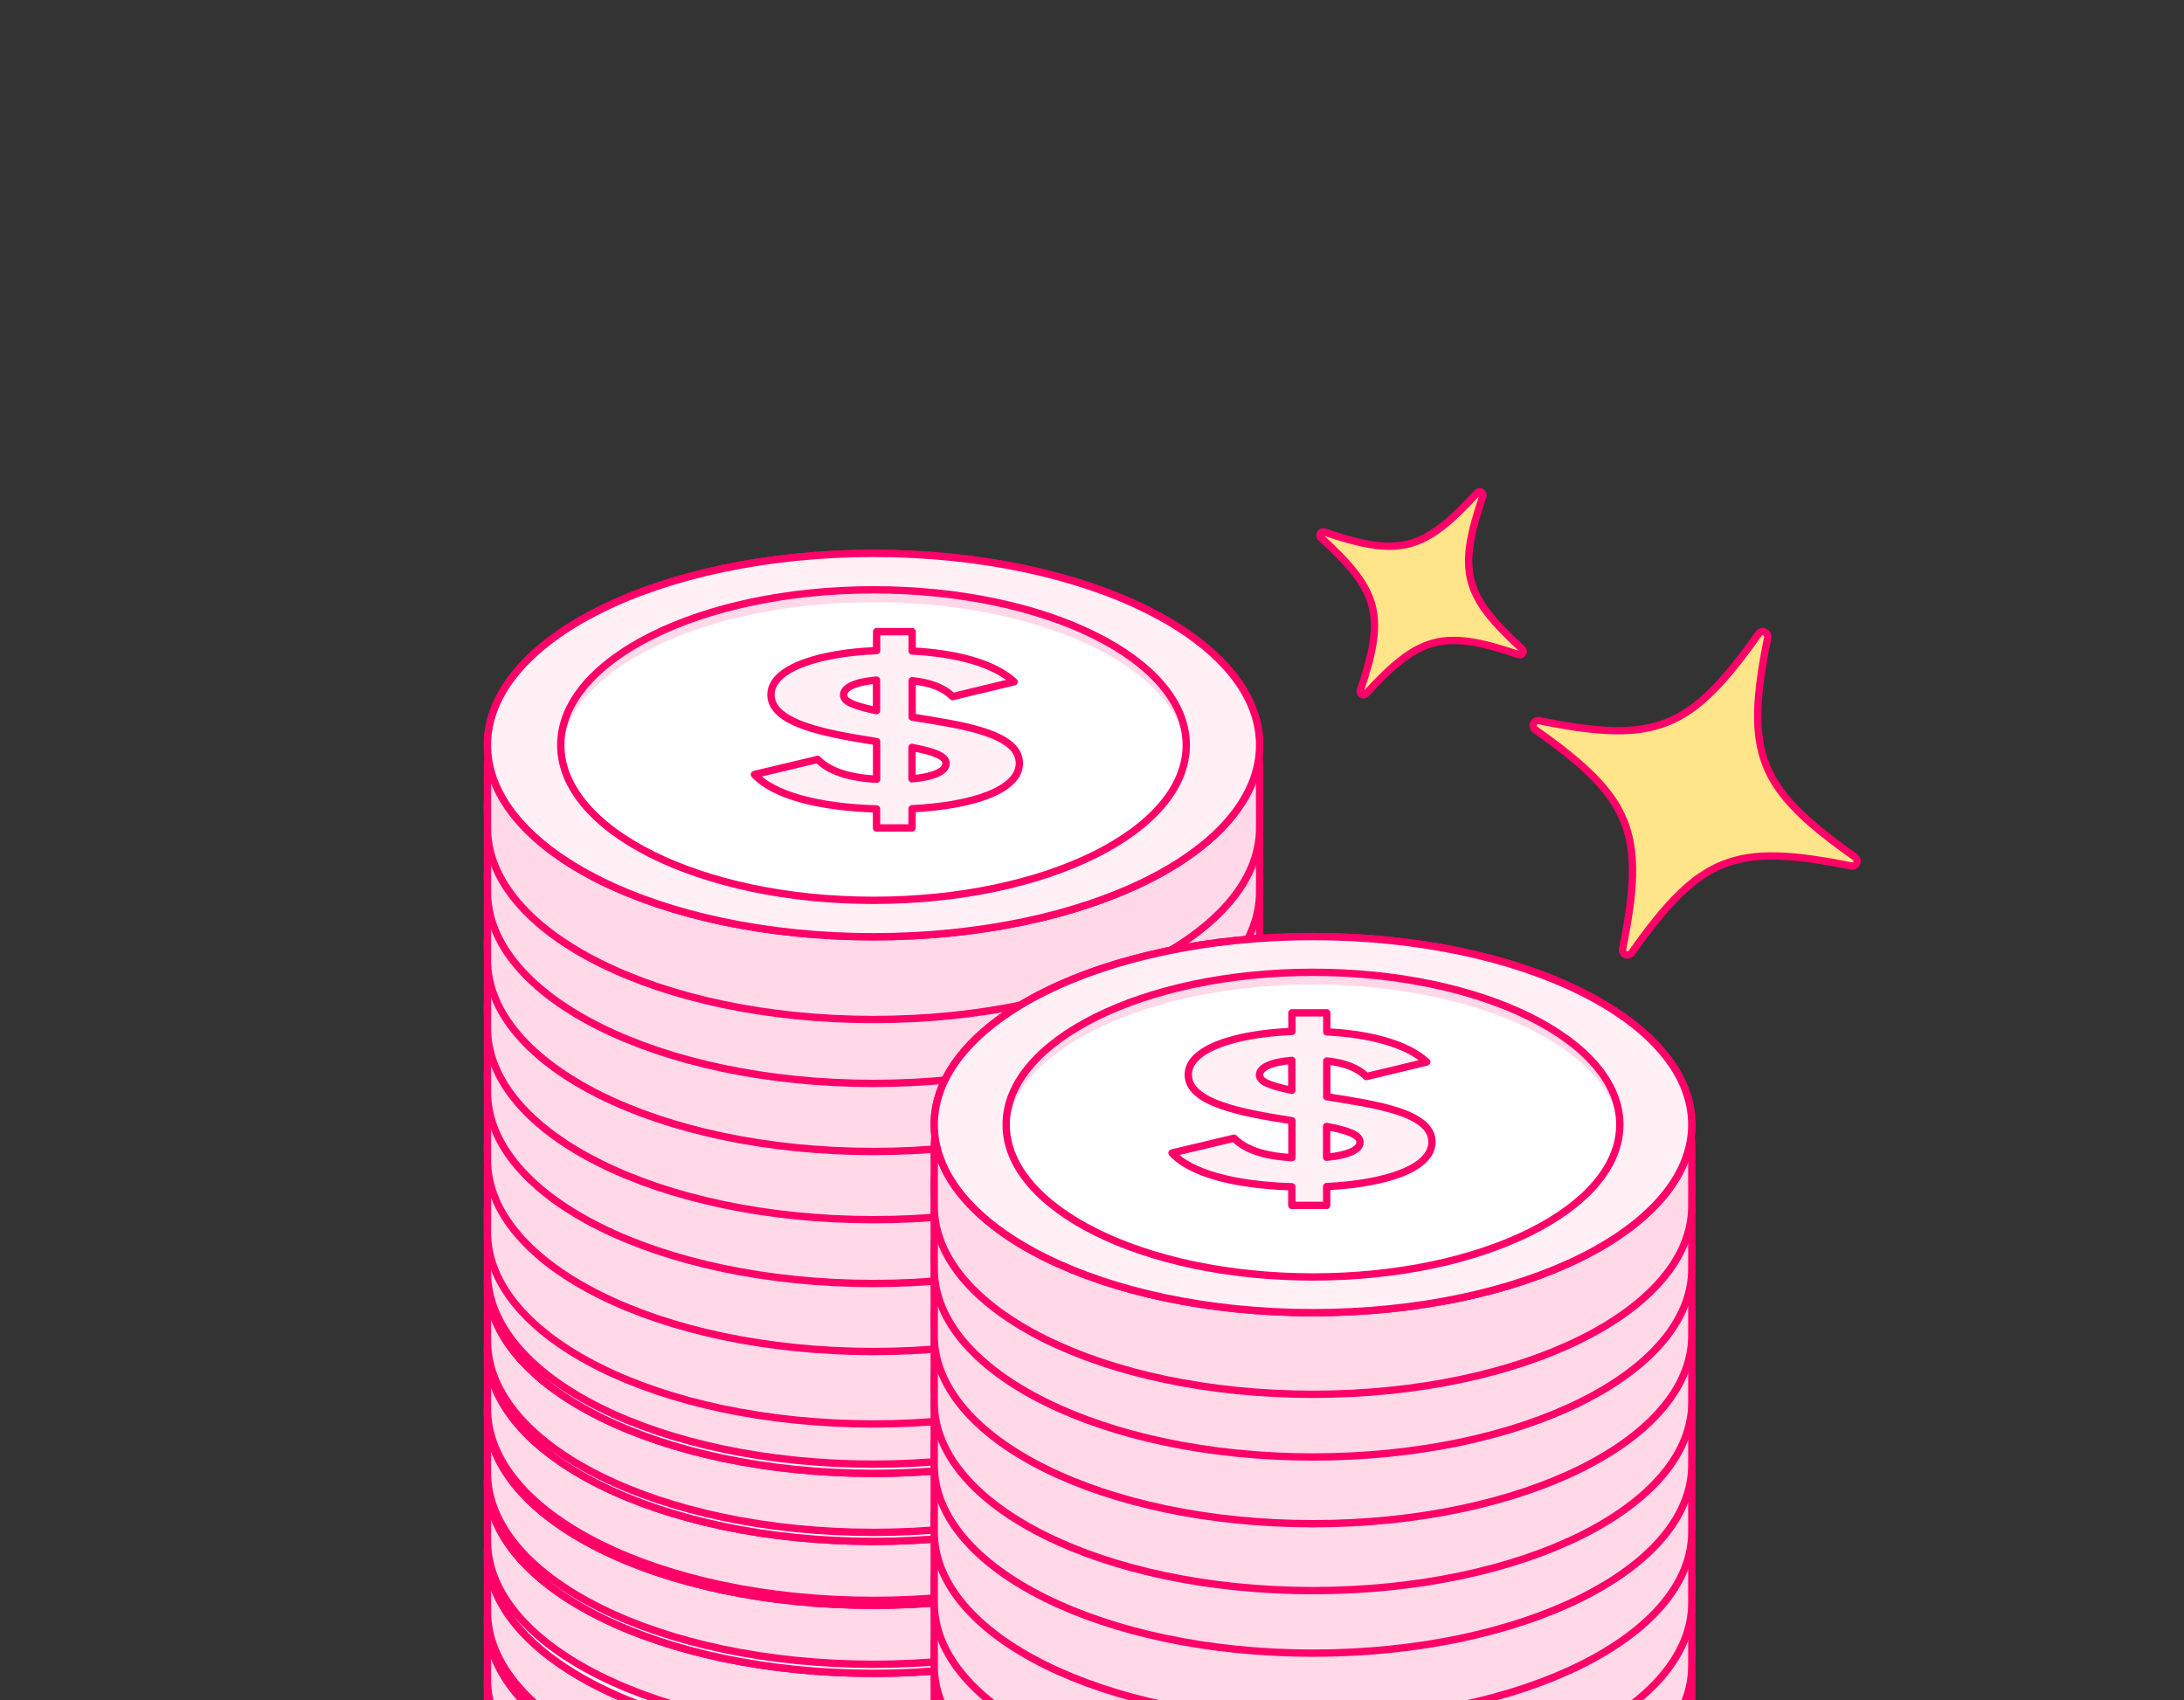 <svg width="298" height="232" viewBox="0 0 298 232" fill="none" xmlns="http://www.w3.org/2000/svg">
<rect x="0" y="0" width="298" height="232" fill="#333333" stroke="none"/>
<g clip-path="url(#clip0_21_18741)">
<path d="M171.872 239.118L171.872 247.164C171.872 261.609 148.285 273.32 119.19 273.32C90.095 273.32 66.509 261.609 66.509 247.164L66.509 239.118C66.509 224.672 90.095 212.962 119.19 212.962C148.285 212.962 171.872 224.672 171.872 239.118Z" fill="#FFD9E8" stroke="#FF0068" stroke-linecap="round" stroke-linejoin="round"/>
<path d="M66.509 239.115C66.509 224.67 90.095 212.959 119.19 212.959C148.285 212.959 171.872 224.67 171.872 239.115C171.872 253.56 148.285 265.271 119.19 265.271C90.095 265.271 66.509 253.56 66.509 239.115Z" fill="white" stroke="#FF0068" stroke-linecap="round" stroke-linejoin="round"/>
<path d="M76.543 238.526C77.016 226.828 96.5 217.535 120.062 217.77C143.623 218.005 162.34 227.678 161.867 239.376C161.394 251.074 141.911 260.367 118.349 260.132C94.787 259.897 76.07 250.224 76.543 238.526Z" fill="#FFD9E8" stroke="#FF0068" stroke-linecap="round" stroke-linejoin="round"/>
<path d="M76.543 240.376C77.016 228.678 96.5 219.385 120.062 219.62C143.623 219.855 162.34 229.528 161.867 241.226C161.394 252.924 141.911 262.217 118.349 261.982C94.787 261.747 76.07 252.074 76.543 240.376Z" fill="#FFF0F6"/>
<path d="M171.872 239.115C171.872 253.558 148.283 265.271 119.19 265.271C90.097 265.271 66.509 253.561 66.509 239.115C66.509 224.669 90.094 212.959 119.19 212.959C148.286 212.959 171.872 224.669 171.872 239.115ZM76.517 239.115C76.517 250.797 95.66 260.3 119.19 260.3C142.72 260.3 161.861 250.796 161.861 239.115C161.861 227.434 142.717 217.928 119.19 217.928C95.663 217.928 76.517 227.437 76.517 239.115Z" fill="#FFF0F6" stroke="#FF0068" stroke-linecap="round" stroke-linejoin="round"/>
<path d="M116.247 251.024V253.642H121.097V251.051C129.209 250.812 135.221 249.116 137.756 246.35L129.126 244.296C127.603 245.844 125.07 246.767 121.084 247.004V241.857C121.157 241.857 121.23 241.827 121.303 241.827C128.038 240.757 135.499 239.418 135.499 235.461C135.499 231.772 128.691 229.749 121.084 229.451V226.861H116.234V229.509C110.219 229.806 105.078 231.175 102.326 233.703L110.727 235.726C111.886 234.536 113.715 233.817 116.234 233.554V238.522C109.642 239.594 101.603 240.664 101.603 244.83C101.616 248.435 107.843 250.606 116.247 251.024ZM121.097 237.636V233.471C123.995 233.708 125.588 234.482 125.588 235.494C125.588 236.356 124.429 236.952 121.097 237.636ZM111.61 244.862C111.61 243.821 113.27 243.226 116.257 242.66V246.944C112.988 246.65 111.61 245.787 111.61 244.865V244.862Z" fill="#FFF0F6" stroke="#FF0068" stroke-linecap="round" stroke-linejoin="round"/>
<path d="M171.872 229.822L171.872 237.868C171.872 252.314 148.285 264.024 119.19 264.024C90.095 264.024 66.509 252.314 66.509 237.868L66.509 229.822C66.509 215.377 90.095 203.666 119.19 203.666C148.285 203.666 171.872 215.377 171.872 229.822Z" fill="#FFD9E8" stroke="#FF0068" stroke-linecap="round" stroke-linejoin="round"/>
<path d="M66.509 229.824C66.509 215.378 90.095 203.668 119.19 203.668C148.285 203.668 171.872 215.378 171.872 229.824C171.872 244.269 148.285 255.98 119.19 255.98C90.095 255.98 66.509 244.269 66.509 229.824Z" fill="white" stroke="#FF0068" stroke-linecap="round" stroke-linejoin="round"/>
<path d="M76.543 229.23C77.016 217.532 96.5 208.24 120.062 208.474C143.623 208.709 162.34 218.383 161.867 230.081C161.394 241.779 141.911 251.072 118.349 250.837C94.787 250.602 76.07 240.928 76.543 229.23Z" fill="#FFD9E8" stroke="#FF0068" stroke-linecap="round" stroke-linejoin="round"/>
<path d="M76.543 231.092C77.016 219.393 96.5 210.101 120.062 210.336C143.623 210.57 162.34 220.244 161.867 231.942C161.394 243.64 141.911 252.933 118.349 252.698C94.787 252.463 76.07 242.79 76.543 231.092Z" fill="#FFF0F6"/>
<path d="M171.872 229.824C171.872 244.267 148.283 255.98 119.19 255.98C90.097 255.98 66.509 244.27 66.509 229.824C66.509 215.378 90.094 203.668 119.19 203.668C148.286 203.668 171.872 215.378 171.872 229.824ZM76.517 229.824C76.517 241.506 95.66 251.009 119.19 251.009C142.72 251.009 161.861 241.505 161.861 229.824C161.861 218.143 142.717 208.637 119.19 208.637C95.663 208.637 76.517 218.146 76.517 229.824Z" fill="#FFF0F6" stroke="#FF0068" stroke-linecap="round" stroke-linejoin="round"/>
<path d="M116.247 241.736V244.354H121.097V241.764C129.209 241.525 135.221 239.829 137.756 237.063L129.126 235.009C127.603 236.557 125.07 237.48 121.084 237.717V232.57C121.157 232.57 121.23 232.54 121.303 232.54C128.038 231.47 135.499 230.131 135.499 226.174C135.499 222.485 128.691 220.461 121.084 220.164V217.574H116.234V220.221C110.219 220.519 105.078 221.887 102.326 224.415L110.727 226.439C111.886 225.248 113.715 224.53 116.234 224.267V229.235C109.642 230.307 101.603 231.377 101.603 235.542C101.616 239.147 107.843 241.319 116.247 241.736ZM121.097 228.349V224.183C123.995 224.421 125.588 225.195 125.588 226.207C125.588 227.069 124.429 227.664 121.097 228.349ZM111.61 235.575C111.61 234.533 113.27 233.939 116.257 233.373V237.657C112.988 237.363 111.61 236.499 111.61 235.578V235.575Z" fill="#FFF0F6" stroke="#FF0068" stroke-linecap="round" stroke-linejoin="round"/>
<path d="M171.872 221.108L171.872 229.154C171.872 243.599 148.285 255.31 119.19 255.31C90.095 255.31 66.509 243.599 66.509 229.154L66.509 221.108C66.509 206.662 90.095 194.952 119.19 194.952C148.285 194.952 171.872 206.662 171.872 221.108Z" fill="#FFD9E8" stroke="#FF0068" stroke-linecap="round" stroke-linejoin="round"/>
<path d="M66.509 221.106C66.509 206.661 90.095 194.951 119.19 194.951C148.285 194.951 171.872 206.661 171.872 221.106C171.872 235.552 148.285 247.262 119.19 247.262C90.095 247.262 66.509 235.552 66.509 221.106Z" fill="white" stroke="#FF0068" stroke-linecap="round" stroke-linejoin="round"/>
<path d="M76.543 220.517C77.016 208.819 96.5 199.526 120.062 199.761C143.623 199.996 162.34 209.67 161.867 221.368C161.394 233.066 141.911 242.358 118.349 242.124C94.787 241.889 76.07 232.215 76.543 220.517Z" fill="#FFD9E8" stroke="#FF0068" stroke-linecap="round" stroke-linejoin="round"/>
<path d="M76.543 222.367C77.016 210.669 96.5 201.376 120.062 201.611C143.623 201.846 162.34 211.52 161.867 223.218C161.394 234.916 141.911 244.208 118.349 243.973C94.787 243.739 76.07 234.065 76.543 222.367Z" fill="#FFF0F6"/>
<path d="M171.872 221.106C171.872 235.549 148.283 247.262 119.19 247.262C90.097 247.262 66.509 235.552 66.509 221.106C66.509 206.661 90.094 194.951 119.19 194.951C148.286 194.951 171.872 206.661 171.872 221.106ZM76.517 221.106C76.517 232.789 95.66 242.292 119.19 242.292C142.72 242.292 161.861 232.787 161.861 221.106C161.861 209.426 142.717 199.92 119.19 199.92C95.663 199.92 76.517 209.428 76.517 221.106Z" fill="#FFF0F6" stroke="#FF0068" stroke-linecap="round" stroke-linejoin="round"/>
<path d="M116.247 233.033V235.651H121.097V233.06C129.209 232.822 135.221 231.125 137.756 228.359L129.126 226.306C127.603 227.853 125.07 228.776 121.084 229.014V223.867C121.157 223.867 121.23 223.837 121.303 223.837C128.038 222.766 135.499 221.427 135.499 217.471C135.499 213.781 128.691 211.758 121.084 211.461V208.87H116.234V211.518C110.219 211.815 105.078 213.184 102.326 215.712L110.727 217.735C111.886 216.545 113.715 215.826 116.234 215.563V220.532C109.642 221.603 101.603 222.674 101.603 226.839C101.616 230.444 107.843 232.616 116.247 233.033ZM121.097 219.645V215.48C123.995 215.717 125.588 216.492 125.588 217.503C125.588 218.365 124.429 218.961 121.097 219.645ZM111.61 226.872C111.61 225.83 113.27 225.235 116.257 224.67V228.954C112.988 228.659 111.61 227.796 111.61 226.874V226.872Z" fill="#FFF0F6" stroke="#FF0068" stroke-linecap="round" stroke-linejoin="round"/>
<path d="M171.872 211.809L171.872 219.855C171.872 234.301 148.285 246.011 119.19 246.011C90.095 246.011 66.509 234.301 66.509 219.855L66.509 211.809C66.509 197.364 90.095 185.653 119.19 185.653C148.285 185.653 171.872 197.364 171.872 211.809Z" fill="#FFD9E8" stroke="#FF0068" stroke-linecap="round" stroke-linejoin="round"/>
<path d="M66.509 211.806C66.509 197.361 90.095 185.651 119.19 185.651C148.285 185.651 171.872 197.361 171.872 211.806C171.872 226.252 148.285 237.962 119.19 237.962C90.095 237.962 66.509 226.252 66.509 211.806Z" fill="white" stroke="#FF0068" stroke-linecap="round" stroke-linejoin="round"/>
<path d="M76.543 211.219C77.016 199.521 96.5 190.228 120.062 190.463C143.623 190.697 162.34 200.371 161.867 212.069C161.394 223.767 141.911 233.06 118.349 232.825C94.787 232.59 76.07 222.917 76.543 211.219Z" fill="#FFD9E8" stroke="#FF0068" stroke-linecap="round" stroke-linejoin="round"/>
<path d="M76.543 213.067C77.016 201.369 96.5 192.076 120.062 192.311C143.623 192.546 162.34 202.219 161.867 213.917C161.394 225.616 141.911 234.908 118.349 234.673C94.787 234.439 76.07 224.765 76.543 213.067Z" fill="#FFF0F6"/>
<path d="M171.872 211.806C171.872 226.249 148.283 237.962 119.19 237.962C90.097 237.962 66.509 226.252 66.509 211.806C66.509 197.361 90.094 185.651 119.19 185.651C148.286 185.651 171.872 197.361 171.872 211.806ZM76.517 211.806C76.517 223.489 95.66 232.992 119.19 232.992C142.72 232.992 161.861 223.487 161.861 211.806C161.861 200.126 142.717 190.62 119.19 190.62C95.663 190.62 76.517 200.128 76.517 211.806Z" fill="#FFF0F6" stroke="#FF0068" stroke-linecap="round" stroke-linejoin="round"/>
<path d="M116.247 223.729V226.347H121.097V223.756C129.209 223.518 135.221 221.822 137.756 219.055L129.126 217.002C127.603 218.549 125.07 219.472 121.084 219.71V214.563C121.157 214.563 121.23 214.533 121.303 214.533C128.038 213.462 135.499 212.123 135.499 208.167C135.499 204.477 128.691 202.454 121.084 202.157V199.566H116.234V202.214C110.219 202.511 105.078 203.88 102.326 206.408L110.727 208.431C111.886 207.241 113.715 206.522 116.234 206.259V211.228C109.642 212.299 101.603 213.37 101.603 217.535C101.616 221.14 107.843 223.312 116.247 223.729ZM121.097 210.341V206.176C123.995 206.413 125.588 207.188 125.588 208.199C125.588 209.061 124.429 209.657 121.097 210.341ZM111.61 217.568C111.61 216.526 113.27 215.932 116.257 215.366V219.65C112.988 219.355 111.61 218.492 111.61 217.57V217.568Z" fill="#FFF0F6" stroke="#FF0068" stroke-linecap="round" stroke-linejoin="round"/>
<path d="M171.872 202.176L171.872 210.222C171.872 224.667 148.285 236.378 119.19 236.378C90.095 236.378 66.509 224.667 66.509 210.222L66.509 202.176C66.509 187.73 90.095 176.02 119.19 176.02C148.285 176.02 171.872 187.73 171.872 202.176Z" fill="#FFD9E8" stroke="#FF0068" stroke-linecap="round" stroke-linejoin="round"/>
<path d="M66.509 202.173C66.509 187.728 90.095 176.017 119.19 176.017C148.285 176.017 171.872 187.728 171.872 202.173C171.872 216.619 148.285 228.329 119.19 228.329C90.095 228.329 66.509 216.619 66.509 202.173Z" fill="white" stroke="#FF0068" stroke-linecap="round" stroke-linejoin="round"/>
<path d="M76.543 201.585C77.016 189.887 96.5 180.595 120.062 180.829C143.623 181.064 162.34 190.738 161.867 202.436C161.394 214.134 141.911 223.427 118.349 223.192C94.787 222.957 76.07 213.283 76.543 201.585Z" fill="#FFD9E8" stroke="#FF0068" stroke-linecap="round" stroke-linejoin="round"/>
<path d="M76.543 203.434C77.016 191.736 96.5 182.443 120.062 182.678C143.623 182.913 162.34 192.586 161.867 204.284C161.394 215.982 141.911 225.275 118.349 225.04C94.787 224.805 76.07 215.132 76.543 203.434Z" fill="#FFF0F6"/>
<path d="M171.872 202.173C171.872 216.616 148.283 228.329 119.19 228.329C90.097 228.329 66.509 216.619 66.509 202.173C66.509 187.727 90.094 176.017 119.19 176.017C148.286 176.017 171.872 187.727 171.872 202.173ZM76.517 202.173C76.517 213.855 95.66 223.359 119.19 223.359C142.72 223.359 161.861 213.854 161.861 202.173C161.861 190.492 142.717 180.986 119.19 180.986C95.663 180.986 76.517 190.495 76.517 202.173Z" fill="#FFF0F6" stroke="#FF0068" stroke-linecap="round" stroke-linejoin="round"/>
<path d="M116.247 214.104V216.722H121.097V214.131C129.209 213.893 135.221 212.197 137.756 209.43L129.126 207.377C127.603 208.924 125.07 209.847 121.084 210.085V204.938C121.157 204.938 121.23 204.908 121.303 204.908C128.038 203.837 135.499 202.498 135.499 198.542C135.499 194.852 128.691 192.829 121.084 192.532V189.941H116.234V192.589C110.219 192.886 105.078 194.255 102.326 196.783L110.727 198.806C111.886 197.616 113.715 196.897 116.234 196.634V201.603C109.642 202.674 101.603 203.745 101.603 207.91C101.616 211.515 107.843 213.687 116.247 214.104ZM121.097 200.716V196.551C123.995 196.788 125.588 197.563 125.588 198.574C125.588 199.436 124.429 200.032 121.097 200.716ZM111.61 207.943C111.61 206.901 113.27 206.307 116.257 205.741V210.025C112.988 209.73 111.61 208.867 111.61 207.945V207.943Z" fill="#FFF0F6" stroke="#FF0068" stroke-linecap="round" stroke-linejoin="round"/>
<path d="M171.872 192.887L171.872 200.933C171.872 215.379 148.285 227.089 119.19 227.089C90.095 227.089 66.509 215.379 66.509 200.933L66.509 192.887C66.509 178.442 90.095 166.731 119.19 166.731C148.285 166.731 171.872 178.442 171.872 192.887Z" fill="#FFD9E8" stroke="#FF0068" stroke-linecap="round" stroke-linejoin="round"/>
<path d="M66.509 192.886C66.509 178.44 90.095 166.73 119.19 166.73C148.285 166.73 171.872 178.44 171.872 192.886C171.872 207.331 148.285 219.042 119.19 219.042C90.095 219.042 66.509 207.331 66.509 192.886Z" fill="white" stroke="#FF0068" stroke-linecap="round" stroke-linejoin="round"/>
<path d="M76.543 192.297C77.016 180.599 96.5 171.306 120.062 171.541C143.623 171.775 162.34 181.449 161.867 193.147C161.394 204.845 141.911 214.138 118.349 213.903C94.787 213.668 76.07 203.995 76.543 192.297Z" fill="#FFD9E8" stroke="#FF0068" stroke-linecap="round" stroke-linejoin="round"/>
<path d="M76.543 194.156C77.016 182.458 96.5 173.165 120.062 173.4C143.623 173.635 162.34 183.309 161.867 195.007C161.394 206.705 141.911 215.997 118.349 215.763C94.787 215.528 76.07 205.854 76.543 194.156Z" fill="#FFF0F6"/>
<path d="M171.872 192.886C171.872 207.329 148.283 219.042 119.19 219.042C90.097 219.042 66.509 207.332 66.509 192.886C66.509 178.44 90.094 166.73 119.19 166.73C148.286 166.73 171.872 178.44 171.872 192.886ZM76.517 192.886C76.517 204.568 95.66 214.071 119.19 214.071C142.72 214.071 161.861 204.567 161.861 192.886C161.861 181.205 142.717 171.699 119.19 171.699C95.663 171.699 76.517 181.208 76.517 192.886Z" fill="#FFF0F6" stroke="#FF0068" stroke-linecap="round" stroke-linejoin="round"/>
<path d="M116.247 204.797V207.415H121.097V204.825C129.209 204.586 135.221 202.89 137.756 200.123L129.126 198.07C127.603 199.618 125.07 200.541 121.084 200.778V195.631C121.157 195.631 121.23 195.601 121.303 195.601C128.038 194.531 135.499 193.192 135.499 189.235C135.499 185.546 128.691 183.522 121.084 183.225V180.634H116.234V183.282C110.219 183.579 105.078 184.948 102.326 187.476L110.727 189.499C111.886 188.309 113.715 187.591 116.234 187.328V192.296C109.642 193.368 101.603 194.438 101.603 198.603C101.616 202.208 107.843 204.38 116.247 204.797ZM121.097 191.41V187.244C123.995 187.482 125.588 188.256 125.588 189.268C125.588 190.129 124.429 190.725 121.097 191.41ZM111.61 198.636C111.61 197.594 113.27 197 116.257 196.434V200.718C112.988 200.423 111.61 199.56 111.61 198.639V198.636Z" fill="#FFF0F6" stroke="#FF0068" stroke-linecap="round" stroke-linejoin="round"/>
<path d="M171.872 184.169L171.872 192.215C171.872 206.66 148.285 218.371 119.19 218.371C90.095 218.371 66.509 206.66 66.509 192.215L66.509 184.169C66.509 169.723 90.095 158.013 119.19 158.013C148.285 158.013 171.872 169.723 171.872 184.169Z" fill="#FFD9E8" stroke="#FF0068" stroke-linecap="round" stroke-linejoin="round"/>
<path d="M66.509 184.167C66.509 169.722 90.095 158.012 119.19 158.012C148.285 158.012 171.872 169.722 171.872 184.167C171.872 198.613 148.285 210.323 119.19 210.323C90.095 210.323 66.509 198.613 66.509 184.167Z" fill="white" stroke="#FF0068" stroke-linecap="round" stroke-linejoin="round"/>
<path d="M76.543 183.578C77.016 171.88 96.5 162.588 120.062 162.822C143.623 163.057 162.34 172.731 161.867 184.429C161.394 196.127 141.911 205.419 118.349 205.185C94.787 204.95 76.07 195.276 76.543 183.578Z" fill="#FFD9E8" stroke="#FF0068" stroke-linecap="round" stroke-linejoin="round"/>
<path d="M76.543 185.428C77.016 173.73 96.5 164.437 120.062 164.672C143.623 164.907 162.34 174.581 161.867 186.279C161.394 197.977 141.911 207.269 118.349 207.035C94.787 206.8 76.07 197.126 76.543 185.428Z" fill="#FFF0F6"/>
<path d="M171.872 184.167C171.872 198.611 148.283 210.323 119.19 210.323C90.097 210.323 66.509 198.613 66.509 184.167C66.509 169.722 90.094 158.012 119.19 158.012C148.286 158.012 171.872 169.722 171.872 184.167ZM76.517 184.167C76.517 195.85 95.66 205.353 119.19 205.353C142.72 205.353 161.861 195.848 161.861 184.167C161.861 172.487 142.717 162.981 119.19 162.981C95.663 162.981 76.517 172.489 76.517 184.167Z" fill="#FFF0F6" stroke="#FF0068" stroke-linecap="round" stroke-linejoin="round"/>
<path d="M116.247 196.091V198.709H121.097V196.118C129.209 195.88 135.221 194.183 137.756 191.417L129.126 189.364C127.603 190.911 125.07 191.834 121.084 192.072V186.925C121.157 186.925 121.23 186.895 121.303 186.895C128.038 185.824 135.499 184.485 135.499 180.529C135.499 176.839 128.691 174.816 121.084 174.519V171.928H116.234V174.576C110.219 174.873 105.078 176.242 102.326 178.77L110.727 180.793C111.886 179.603 113.715 178.884 116.234 178.621V183.59C109.642 184.661 101.603 185.732 101.603 189.897C101.616 193.502 107.843 195.674 116.247 196.091ZM121.097 182.703V178.538C123.995 178.775 125.588 179.55 125.588 180.561C125.588 181.423 124.429 182.019 121.097 182.703ZM111.61 189.93C111.61 188.888 113.27 188.293 116.257 187.728V192.012C112.988 191.717 111.61 190.854 111.61 189.932V189.93Z" fill="#FFF0F6" stroke="#FF0068" stroke-linecap="round" stroke-linejoin="round"/>
<path d="M171.872 174.89L171.872 182.937C171.872 197.382 148.285 209.092 119.19 209.092C90.095 209.092 66.509 197.382 66.509 182.937L66.509 174.89C66.509 160.445 90.095 148.735 119.19 148.735C148.285 148.735 171.872 160.445 171.872 174.89Z" fill="#FFD9E8" stroke="#FF0068" stroke-linecap="round" stroke-linejoin="round"/>
<path d="M66.509 174.886C66.509 160.441 90.095 148.731 119.19 148.731C148.285 148.731 171.872 160.441 171.872 174.886C171.872 189.332 148.285 201.042 119.19 201.042C90.095 201.042 66.509 189.332 66.509 174.886Z" fill="white" stroke="#FF0068" stroke-linecap="round" stroke-linejoin="round"/>
<path d="M76.543 174.299C77.016 162.601 96.5 153.308 120.062 153.543C143.623 153.777 162.34 163.451 161.867 175.149C161.394 186.847 141.911 196.14 118.349 195.905C94.787 195.67 76.07 185.997 76.543 174.299Z" fill="#FFD9E8" stroke="#FF0068" stroke-linecap="round" stroke-linejoin="round"/>
<path d="M76.543 176.147C77.016 164.449 96.5 155.156 120.062 155.391C143.623 155.626 162.34 165.299 161.867 176.997C161.394 188.696 141.911 197.988 118.349 197.753C94.787 197.519 76.07 187.845 76.543 176.147Z" fill="#FFF0F6"/>
<path d="M171.872 174.886C171.872 189.329 148.283 201.042 119.19 201.042C90.097 201.042 66.509 189.332 66.509 174.886C66.509 160.441 90.094 148.731 119.19 148.731C148.286 148.731 171.872 160.441 171.872 174.886ZM76.517 174.886C76.517 186.569 95.66 196.072 119.19 196.072C142.72 196.072 161.861 186.567 161.861 174.886C161.861 163.206 142.717 153.7 119.19 153.7C95.663 153.7 76.517 163.208 76.517 174.886Z" fill="#FFF0F6" stroke="#FF0068" stroke-linecap="round" stroke-linejoin="round"/>
<path d="M116.247 186.795V189.413H121.097V186.823C129.209 186.584 135.221 184.888 137.756 182.122L129.126 180.068C127.603 181.616 125.07 182.539 121.084 182.776V177.629C121.157 177.629 121.23 177.599 121.303 177.599C128.038 176.529 135.499 175.19 135.499 171.233C135.499 167.544 128.691 165.52 121.084 165.223V162.633H116.234V165.28C110.219 165.578 105.078 166.946 102.326 169.474L110.727 171.498C111.886 170.307 113.715 169.589 116.234 169.326V174.294C109.642 175.366 101.603 176.436 101.603 180.601C101.616 184.206 107.843 186.378 116.247 186.795ZM121.097 173.408V169.242C123.995 169.48 125.588 170.254 125.588 171.266C125.588 172.127 124.429 172.723 121.097 173.408ZM111.61 180.634C111.61 179.592 113.27 178.998 116.257 178.432V182.716C112.988 182.422 111.61 181.558 111.61 180.637V180.634Z" fill="#FFF0F6" stroke="#FF0068" stroke-linecap="round" stroke-linejoin="round"/>
<path d="M171.872 165.58L171.872 173.626C171.872 188.072 148.285 199.782 119.19 199.782C90.095 199.782 66.509 188.072 66.509 173.626L66.509 165.58C66.509 151.135 90.095 139.424 119.19 139.424C148.285 139.424 171.872 151.135 171.872 165.58Z" fill="#FFD9E8" stroke="#FF0068" stroke-linecap="round" stroke-linejoin="round"/>
<path d="M66.509 165.584C66.509 151.139 90.095 139.429 119.19 139.429C148.285 139.429 171.872 151.139 171.872 165.584C171.872 180.03 148.285 191.74 119.19 191.74C90.095 191.74 66.509 180.03 66.509 165.584Z" fill="white" stroke="#FF0068" stroke-linecap="round" stroke-linejoin="round"/>
<path d="M76.543 164.99C77.016 153.292 96.5 143.999 120.062 144.234C143.623 144.468 162.34 154.142 161.867 165.84C161.394 177.538 141.911 186.831 118.349 186.596C94.787 186.361 76.07 176.688 76.543 164.99Z" fill="#FFD9E8" stroke="#FF0068" stroke-linecap="round" stroke-linejoin="round"/>
<path d="M76.543 166.845C77.016 155.147 96.5 145.854 120.062 146.089C143.623 146.324 162.34 155.997 161.867 167.695C161.394 179.394 141.911 188.686 118.349 188.451C94.787 188.217 76.07 178.543 76.543 166.845Z" fill="#FFF0F6"/>
<path d="M171.872 165.584C171.872 180.027 148.283 191.74 119.19 191.74C90.097 191.74 66.509 180.03 66.509 165.584C66.509 151.139 90.094 139.429 119.19 139.429C148.286 139.429 171.872 151.139 171.872 165.584ZM76.517 165.584C76.517 177.267 95.66 186.77 119.19 186.77C142.72 186.77 161.861 177.265 161.861 165.584C161.861 153.904 142.717 144.398 119.19 144.398C95.663 144.398 76.517 153.906 76.517 165.584Z" fill="#FFF0F6" stroke="#FF0068" stroke-linecap="round" stroke-linejoin="round"/>
<path d="M116.247 177.498V180.116H121.097V177.526C129.209 177.287 135.221 175.591 137.756 172.825L129.126 170.771C127.603 172.319 125.07 173.242 121.084 173.479V168.332C121.157 168.332 121.23 168.302 121.303 168.302C128.038 167.232 135.499 165.893 135.499 161.936C135.499 158.247 128.691 156.223 121.084 155.926V153.336H116.234V155.983C110.219 156.281 105.078 157.65 102.326 160.177L110.727 162.201C111.886 161.01 113.715 160.292 116.234 160.029V164.997C109.642 166.069 101.603 167.139 101.603 171.304C101.616 174.909 107.843 177.081 116.247 177.498ZM121.097 164.111V159.946C123.995 160.183 125.588 160.957 125.588 161.969C125.588 162.831 124.429 163.426 121.097 164.111ZM111.61 171.337C111.61 170.295 113.27 169.701 116.257 169.135V173.419C112.988 173.125 111.61 172.262 111.61 171.34V171.337Z" fill="#FFF0F6" stroke="#FF0068" stroke-linecap="round" stroke-linejoin="round"/>
<path d="M171.872 160.096L171.872 168.142C171.872 182.588 148.285 194.298 119.19 194.298C90.095 194.298 66.509 182.588 66.509 168.142L66.509 160.096C66.509 145.651 90.095 133.94 119.19 133.94C148.285 133.94 171.872 145.651 171.872 160.096Z" fill="#FFD9E8" stroke="#FF0068" stroke-linecap="round" stroke-linejoin="round"/>
<path d="M66.509 156.857C66.509 142.412 90.095 130.702 119.19 130.702C148.285 130.702 171.872 142.412 171.872 156.857C171.872 171.303 148.285 183.013 119.19 183.013C90.095 183.013 66.509 171.303 66.509 156.857Z" fill="white" stroke="#FF0068" stroke-linecap="round" stroke-linejoin="round"/>
<path d="M76.543 156.27C77.016 144.572 96.5 135.279 120.062 135.514C143.623 135.749 162.34 145.422 161.867 157.12C161.394 168.818 141.911 178.111 118.349 177.876C94.787 177.641 76.07 167.968 76.543 156.27Z" fill="#FFD9E8" stroke="#FF0068" stroke-linecap="round" stroke-linejoin="round"/>
<path d="M76.543 158.12C77.016 146.421 96.5 137.129 120.062 137.364C143.623 137.598 162.34 147.272 161.867 158.97C161.394 170.668 141.911 179.961 118.349 179.726C94.787 179.491 76.07 169.818 76.543 158.12Z" fill="#FFF0F6"/>
<path d="M171.872 156.857C171.872 171.3 148.283 183.013 119.19 183.013C90.097 183.013 66.509 171.303 66.509 156.857C66.509 142.412 90.094 130.702 119.19 130.702C148.286 130.702 171.872 142.412 171.872 156.857ZM76.517 156.857C76.517 168.54 95.66 178.043 119.19 178.043C142.72 178.043 161.861 168.538 161.861 156.857C161.861 145.177 142.717 135.671 119.19 135.671C95.663 135.671 76.517 145.179 76.517 156.857Z" fill="#FFF0F6" stroke="#FF0068" stroke-linecap="round" stroke-linejoin="round"/>
<path d="M116.247 168.781V171.399H121.097V168.808C129.209 168.57 135.221 166.873 137.756 164.107L129.126 162.054C127.603 163.601 125.07 164.524 121.084 164.762V159.615C121.157 159.615 121.23 159.585 121.303 159.585C128.038 158.514 135.499 157.175 135.499 153.219C135.499 149.529 128.691 147.506 121.084 147.209V144.618H116.234V147.266C110.219 147.563 105.078 148.932 102.326 151.46L110.727 153.483C111.886 152.293 113.715 151.574 116.234 151.311V156.28C109.642 157.351 101.603 158.422 101.603 162.587C101.616 166.192 107.843 168.364 116.247 168.781ZM121.097 155.393V151.228C123.995 151.465 125.588 152.24 125.588 153.251C125.588 154.113 124.429 154.709 121.097 155.393ZM111.61 162.62C111.61 161.578 113.27 160.983 116.257 160.418V164.702C112.988 164.407 111.61 163.544 111.61 162.622V162.62Z" fill="#FFF0F6" stroke="#FF0068" stroke-linecap="round" stroke-linejoin="round"/>
<path d="M171.872 150.211L171.872 158.257C171.872 172.702 148.285 184.413 119.19 184.413C90.095 184.413 66.509 172.702 66.509 158.257L66.509 150.211C66.509 135.765 90.095 124.055 119.19 124.055C148.285 124.055 171.872 135.765 171.872 150.211Z" fill="#FFD9E8" stroke="#FF0068" stroke-linecap="round" stroke-linejoin="round"/>
<path d="M66.509 146.971C66.509 132.525 90.095 120.815 119.19 120.815C148.285 120.815 171.872 132.525 171.872 146.971C171.872 161.416 148.285 173.126 119.19 173.126C90.095 173.126 66.509 161.416 66.509 146.971Z" fill="white" stroke="#FF0068" stroke-linecap="round" stroke-linejoin="round"/>
<path d="M76.543 146.381C77.016 134.683 96.5 125.391 120.062 125.625C143.623 125.86 162.34 135.534 161.867 147.232C161.394 158.93 141.911 168.223 118.349 167.988C94.787 167.753 76.07 158.079 76.543 146.381Z" fill="#FFD9E8" stroke="#FF0068" stroke-linecap="round" stroke-linejoin="round"/>
<path d="M76.543 148.233C77.016 136.535 96.5 127.242 120.062 127.477C143.623 127.711 162.34 137.385 161.867 149.083C161.394 160.781 141.911 170.074 118.349 169.839C94.787 169.604 76.07 159.931 76.543 148.233Z" fill="#FFF0F6"/>
<path d="M171.872 146.971C171.872 161.414 148.283 173.126 119.19 173.126C90.097 173.126 66.509 161.416 66.509 146.971C66.509 132.525 90.094 120.815 119.19 120.815C148.286 120.815 171.872 132.525 171.872 146.971ZM76.517 146.971C76.517 158.653 95.66 168.156 119.19 168.156C142.72 168.156 161.861 158.651 161.861 146.971C161.861 135.29 142.717 125.784 119.19 125.784C95.663 125.784 76.517 135.293 76.517 146.971Z" fill="#FFF0F6" stroke="#FF0068" stroke-linecap="round" stroke-linejoin="round"/>
<path d="M116.247 158.9V161.518H121.097V158.928C129.209 158.689 135.221 156.993 137.756 154.226L129.126 152.173C127.603 153.721 125.07 154.644 121.084 154.881V149.734C121.157 149.734 121.23 149.704 121.303 149.704C128.038 148.634 135.499 147.295 135.499 143.338C135.499 139.649 128.691 137.625 121.084 137.328V134.738H116.234V137.385C110.219 137.683 105.078 139.051 102.326 141.579L110.727 143.603C111.886 142.412 113.715 141.694 116.234 141.431V146.399C109.642 147.471 101.603 148.541 101.603 152.706C101.616 156.311 107.843 158.483 116.247 158.9ZM121.097 145.513V141.347C123.995 141.585 125.588 142.359 125.588 143.371C125.588 144.232 124.429 144.828 121.097 145.513ZM111.61 152.739C111.61 151.697 113.27 151.103 116.257 150.537V154.821C112.988 154.526 111.61 153.663 111.61 152.742V152.739Z" fill="#FFF0F6" stroke="#FF0068" stroke-linecap="round" stroke-linejoin="round"/>
<path d="M171.872 140.93L171.872 148.976C171.872 163.421 148.285 175.132 119.19 175.132C90.095 175.132 66.509 163.421 66.509 148.976L66.509 140.93C66.509 126.484 90.095 114.774 119.19 114.774C148.285 114.774 171.872 126.484 171.872 140.93Z" fill="#FFD9E8" stroke="#FF0068" stroke-linecap="round" stroke-linejoin="round"/>
<path d="M66.509 137.691C66.509 123.245 90.095 111.535 119.19 111.535C148.285 111.535 171.872 123.245 171.872 137.691C171.872 152.136 148.285 163.847 119.19 163.847C90.095 163.847 66.509 152.136 66.509 137.691Z" fill="white" stroke="#FF0068" stroke-linecap="round" stroke-linejoin="round"/>
<path d="M76.543 137.102C77.016 125.404 96.5 116.111 120.062 116.346C143.623 116.581 162.34 126.254 161.867 137.952C161.394 149.65 141.911 158.943 118.349 158.708C94.787 158.473 76.07 148.8 76.543 137.102Z" fill="#FFD9E8" stroke="#FF0068" stroke-linecap="round" stroke-linejoin="round"/>
<path d="M76.543 138.953C77.016 127.255 96.5 117.962 120.062 118.197C143.623 118.432 162.34 128.105 161.867 139.803C161.394 151.501 141.911 160.794 118.349 160.559C94.787 160.325 76.07 150.651 76.543 138.953Z" fill="#FFF0F6"/>
<path d="M171.872 137.691C171.872 152.134 148.283 163.847 119.19 163.847C90.097 163.847 66.509 152.137 66.509 137.691C66.509 123.245 90.094 111.535 119.19 111.535C148.286 111.535 171.872 123.245 171.872 137.691ZM76.517 137.691C76.517 149.373 95.66 158.876 119.19 158.876C142.72 158.876 161.861 149.372 161.861 137.691C161.861 126.01 142.717 116.504 119.19 116.504C95.663 116.504 76.517 126.013 76.517 137.691Z" fill="#FFF0F6" stroke="#FF0068" stroke-linecap="round" stroke-linejoin="round"/>
<path d="M116.247 149.608V152.226H121.097V149.635C129.209 149.396 135.221 147.7 137.756 144.934L129.126 142.88C127.603 144.428 125.07 145.351 121.084 145.588V140.441C121.157 140.441 121.23 140.411 121.303 140.411C128.038 139.341 135.499 138.002 135.499 134.045C135.499 130.356 128.691 128.333 121.084 128.035V125.445H116.234V128.093C110.219 128.39 105.078 129.759 102.326 132.287L110.727 134.31C111.886 133.12 113.715 132.401 116.234 132.138V137.106C109.642 138.178 101.603 139.248 101.603 143.414C101.616 147.019 107.843 149.19 116.247 149.608ZM121.097 136.22V132.055C123.995 132.292 125.588 133.066 125.588 134.078C125.588 134.94 124.429 135.536 121.097 136.22ZM111.61 143.446C111.61 142.405 113.27 141.81 116.257 141.244V145.528C112.988 145.234 111.61 144.371 111.61 143.449V143.446Z" fill="#FFF0F6" stroke="#FF0068" stroke-linecap="round" stroke-linejoin="round"/>
<path d="M171.872 132.223L171.872 140.269C171.872 154.715 148.285 166.425 119.19 166.425C90.095 166.425 66.509 154.715 66.509 140.269L66.509 132.223C66.509 117.778 90.095 106.067 119.19 106.067C148.285 106.067 171.872 117.778 171.872 132.223Z" fill="#FFD9E8" stroke="#FF0068" stroke-linecap="round" stroke-linejoin="round"/>
<path d="M66.509 128.984C66.509 114.539 90.095 102.829 119.19 102.829C148.285 102.829 171.872 114.539 171.872 128.984C171.872 143.43 148.285 155.14 119.19 155.14C90.095 155.14 66.509 143.43 66.509 128.984Z" fill="white" stroke="#FF0068" stroke-linecap="round" stroke-linejoin="round"/>
<path d="M76.543 128.394C77.016 116.696 96.5 107.403 120.062 107.638C143.623 107.873 162.34 117.546 161.867 129.244C161.394 140.942 141.911 150.235 118.349 150C94.787 149.765 76.07 140.092 76.543 128.394Z" fill="#FFD9E8" stroke="#FF0068" stroke-linecap="round" stroke-linejoin="round"/>
<path d="M76.543 130.245C77.016 118.547 96.5 109.254 120.062 109.489C143.623 109.724 162.34 119.397 161.867 131.095C161.394 142.793 141.911 152.086 118.349 151.851C94.787 151.617 76.07 141.943 76.543 130.245Z" fill="#FFF0F6"/>
<path d="M171.872 128.984C171.872 143.427 148.283 155.14 119.19 155.14C90.097 155.14 66.509 143.43 66.509 128.984C66.509 114.539 90.094 102.829 119.19 102.829C148.286 102.829 171.872 114.539 171.872 128.984ZM76.517 128.984C76.517 140.667 95.66 150.17 119.19 150.17C142.72 150.17 161.861 140.665 161.861 128.984C161.861 117.304 142.717 107.798 119.19 107.798C95.663 107.798 76.517 117.306 76.517 128.984Z" fill="#FFF0F6" stroke="#FF0068" stroke-linecap="round" stroke-linejoin="round"/>
<path d="M116.247 140.903V143.521H121.097V140.93C129.209 140.691 135.221 138.995 137.756 136.229L129.126 134.176C127.603 135.723 125.07 136.646 121.084 136.883V131.736C121.157 131.736 121.23 131.706 121.303 131.706C128.038 130.636 135.499 129.297 135.499 125.34C135.499 121.651 128.691 119.628 121.084 119.33V116.74H116.234V119.388C110.219 119.685 105.078 121.054 102.326 123.582L110.727 125.605C111.886 124.415 113.715 123.696 116.234 123.433V128.401C109.642 129.473 101.603 130.543 101.603 134.709C101.616 138.314 107.843 140.486 116.247 140.903ZM121.097 127.515V123.35C123.995 123.587 125.588 124.361 125.588 125.373C125.588 126.235 124.429 126.831 121.097 127.515ZM111.61 134.741C111.61 133.7 113.27 133.105 116.257 132.539V136.823C112.988 136.529 111.61 135.666 111.61 134.744V134.741Z" fill="#FFF0F6" stroke="#FF0068" stroke-linecap="round" stroke-linejoin="round"/>
<path d="M171.872 122.917L171.872 130.964C171.872 145.409 148.285 157.119 119.19 157.119C90.095 157.119 66.509 145.409 66.509 130.964L66.509 122.917C66.509 108.472 90.095 96.761 119.19 96.761C148.285 96.761 171.872 108.472 171.872 122.917Z" fill="#FFD9E8" stroke="#FF0068" stroke-linecap="round" stroke-linejoin="round"/>
<path d="M66.509 119.673C66.509 105.227 90.095 93.517 119.19 93.517C148.285 93.517 171.872 105.227 171.872 119.673C171.872 134.118 148.285 145.829 119.19 145.829C90.095 145.829 66.509 134.118 66.509 119.673Z" fill="white" stroke="#FF0068" stroke-linecap="round" stroke-linejoin="round"/>
<path d="M76.543 119.091C77.016 107.393 96.5 98.1 120.062 98.335C143.623 98.57 162.34 108.243 161.867 119.941C161.394 131.639 141.911 140.932 118.349 140.697C94.787 140.462 76.07 130.789 76.543 119.091Z" fill="#FFD9E8" stroke="#FF0068" stroke-linecap="round" stroke-linejoin="round"/>
<path d="M76.543 120.939C77.016 109.241 96.5 99.948 120.062 100.183C143.623 100.418 162.34 110.092 161.867 121.79C161.394 133.488 141.911 142.78 118.349 142.546C94.787 142.311 76.07 132.637 76.543 120.939Z" fill="#FFF0F6"/>
<path d="M171.872 119.673C171.872 134.116 148.283 145.829 119.19 145.829C90.097 145.829 66.509 134.119 66.509 119.673C66.509 105.227 90.094 93.517 119.19 93.517C148.286 93.517 171.872 105.227 171.872 119.673ZM76.517 119.673C76.517 131.355 95.66 140.858 119.19 140.858C142.72 140.858 161.861 131.354 161.861 119.673C161.861 107.992 142.717 98.486 119.19 98.486C95.663 98.486 76.517 107.995 76.517 119.673Z" fill="#FFF0F6" stroke="#FF0068" stroke-linecap="round" stroke-linejoin="round"/>
<path d="M116.247 131.602V134.219H121.097V131.629C129.209 131.39 135.221 129.694 137.756 126.928L129.126 124.874C127.603 126.422 125.07 127.345 121.084 127.582V122.435C121.157 122.435 121.23 122.405 121.303 122.405C128.038 121.335 135.499 119.996 135.499 116.039C135.499 112.35 128.691 110.327 121.084 110.029V107.439H116.234V110.087C110.219 110.384 105.078 111.753 102.326 114.28L110.727 116.304C111.886 115.114 113.715 114.395 116.234 114.132V119.1C109.642 120.172 101.603 121.242 101.603 125.408C101.616 129.013 107.843 131.184 116.247 131.602ZM121.097 118.214V114.049C123.995 114.286 125.588 115.06 125.588 116.072C125.588 116.934 124.429 117.53 121.097 118.214ZM111.61 125.44C111.61 124.399 113.27 123.804 116.257 123.238V127.522C112.988 127.228 111.61 126.365 111.61 125.443V125.44Z" fill="#FFF0F6" stroke="#FF0068" stroke-linecap="round" stroke-linejoin="round"/>
<path d="M171.872 113.63L171.872 121.676C171.872 136.122 148.285 147.832 119.19 147.832C90.095 147.832 66.509 136.122 66.509 121.676L66.509 113.63C66.509 99.185 90.095 87.474 119.19 87.474C148.285 87.474 171.872 99.185 171.872 113.63Z" fill="#FFD9E8" stroke="#FF0068" stroke-linecap="round" stroke-linejoin="round"/>
<path d="M66.509 110.391C66.509 95.946 90.095 84.235 119.19 84.235C148.285 84.235 171.872 95.946 171.872 110.391C171.872 124.837 148.285 136.547 119.19 136.547C90.095 136.547 66.509 124.837 66.509 110.391Z" fill="white" stroke="#FF0068" stroke-linecap="round" stroke-linejoin="round"/>
<path d="M76.543 109.802C77.016 98.104 96.5 88.811 120.062 89.046C143.623 89.281 162.34 98.954 161.867 110.652C161.394 122.35 141.911 131.643 118.349 131.408C94.787 131.174 76.07 121.5 76.543 109.802Z" fill="#FFD9E8" stroke="#FF0068" stroke-linecap="round" stroke-linejoin="round"/>
<path d="M76.543 111.653C77.016 99.955 96.5 90.662 120.062 90.897C143.623 91.132 162.34 100.806 161.867 112.504C161.394 124.202 141.911 133.495 118.349 133.26C94.787 133.025 76.07 123.351 76.543 111.653Z" fill="#FFF0F6"/>
<path d="M171.872 110.391C171.872 124.834 148.283 136.547 119.19 136.547C90.097 136.547 66.509 124.837 66.509 110.391C66.509 95.945 90.094 84.236 119.19 84.236C148.286 84.236 171.872 95.945 171.872 110.391ZM76.517 110.391C76.517 122.073 95.66 131.577 119.19 131.577C142.72 131.577 161.861 122.072 161.861 110.391C161.861 98.71 142.717 89.204 119.19 89.204C95.663 89.204 76.517 98.713 76.517 110.391Z" fill="#FFF0F6" stroke="#FF0068" stroke-linecap="round" stroke-linejoin="round"/>
<path d="M116.247 122.298V124.916H121.097V122.325C129.209 122.086 135.221 120.39 137.756 117.624L129.126 115.57C127.603 117.118 125.07 118.041 121.084 118.278V113.131C121.157 113.131 121.23 113.101 121.303 113.101C128.038 112.031 135.499 110.692 135.499 106.735C135.499 103.046 128.691 101.023 121.084 100.725V98.135H116.234V100.783C110.219 101.08 105.078 102.449 102.326 104.977L110.727 107C111.886 105.81 113.715 105.091 116.234 104.828V109.796C109.642 110.868 101.603 111.938 101.603 116.104C101.616 119.709 107.843 121.88 116.247 122.298ZM121.097 108.91V104.745C123.995 104.982 125.588 105.756 125.588 106.768C125.588 107.63 124.429 108.226 121.097 108.91ZM111.61 116.136C111.61 115.095 113.27 114.5 116.257 113.934V118.218C112.988 117.924 111.61 117.061 111.61 116.139V116.136Z" fill="#FFF0F6" stroke="#FF0068" stroke-linecap="round" stroke-linejoin="round"/>
<path d="M171.872 104.91L171.872 112.956C171.872 127.402 148.285 139.112 119.19 139.112C90.095 139.112 66.509 127.402 66.509 112.956L66.509 104.91C66.509 90.465 90.095 78.754 119.19 78.754C148.285 78.754 171.872 90.465 171.872 104.91Z" fill="#FFD9E8" stroke="#FF0068" stroke-linecap="round" stroke-linejoin="round"/>
<path d="M66.509 101.664C66.509 87.219 90.095 75.508 119.19 75.508C148.285 75.508 171.872 87.219 171.872 101.664C171.872 116.11 148.285 127.82 119.19 127.82C90.095 127.82 66.509 116.11 66.509 101.664Z" fill="white" stroke="#FF0068" stroke-linecap="round" stroke-linejoin="round"/>
<path d="M76.543 101.081C77.016 89.383 96.5 80.09 120.062 80.325C143.623 80.56 162.34 90.233 161.867 101.931C161.394 113.629 141.911 122.922 118.349 122.687C94.787 122.452 76.07 112.779 76.543 101.081Z" fill="#FFD9E8" stroke="#FF0068" stroke-linecap="round" stroke-linejoin="round"/>
<path d="M76.543 102.932C77.016 91.234 96.5 81.941 120.062 82.176C143.623 82.411 162.34 92.084 161.867 103.782C161.394 115.48 141.911 124.773 118.349 124.538C94.787 124.304 76.07 114.63 76.543 102.932Z" fill="white"/>
<path d="M171.872 101.664C171.872 116.107 148.283 127.82 119.19 127.82C90.097 127.82 66.509 116.11 66.509 101.664C66.509 87.219 90.094 75.508 119.19 75.508C148.286 75.509 171.872 87.219 171.872 101.664ZM76.517 101.664C76.517 113.346 95.66 122.85 119.19 122.85C142.72 122.85 161.861 113.345 161.861 101.664C161.861 89.984 142.717 80.478 119.19 80.478C95.663 80.478 76.517 89.986 76.517 101.664Z" fill="#FFF0F6" stroke="#FF0068" stroke-linecap="round" stroke-linejoin="round"/>
<path d="M124.449 110.349V112.967H119.599V110.377C111.487 110.138 105.475 108.442 102.939 105.676L111.57 103.622C113.093 105.17 115.626 106.093 119.612 106.33V101.183C119.539 101.183 119.466 101.153 119.393 101.153C112.658 100.083 105.197 98.744 105.197 94.787C105.197 91.098 112.005 89.074 119.612 88.777V86.187H124.462V88.834C130.476 89.132 135.618 90.501 138.37 93.028L129.969 95.052C128.81 93.861 126.981 93.143 124.462 92.88V97.848C131.054 98.92 139.093 99.99 139.093 104.155C139.08 107.76 132.853 109.932 124.449 110.349ZM119.599 96.962V92.796C116.701 93.034 115.108 93.808 115.108 94.82C115.108 95.682 116.266 96.277 119.599 96.962ZM129.086 104.188C129.086 103.146 127.426 102.552 124.439 101.986V106.27C127.708 105.976 129.086 105.113 129.086 104.191V104.188Z" fill="#FFF0F6" stroke="#FF0068" stroke-linecap="round" stroke-linejoin="round"/>
<path d="M230.841 252.064L230.841 259.958C230.841 274.13 207.701 285.619 179.156 285.619C150.611 285.619 127.471 274.13 127.471 259.958L127.471 252.064C127.471 237.892 150.611 226.403 179.156 226.403C207.701 226.403 230.841 237.892 230.841 252.064Z" fill="#FFD9E8" stroke="#FF0068" stroke-linecap="round" stroke-linejoin="round"/>
<path d="M127.471 252.059C127.471 237.886 150.611 226.397 179.156 226.397C207.701 226.397 230.841 237.886 230.841 252.059C230.841 266.231 207.701 277.72 179.156 277.72C150.611 277.72 127.471 266.231 127.471 252.059Z" fill="white" stroke="#FF0068" stroke-linecap="round" stroke-linejoin="round"/>
<path d="M137.316 251.496C137.78 240.019 156.895 230.902 180.011 231.133C203.127 231.363 221.49 240.854 221.026 252.33C220.562 263.807 201.446 272.924 178.331 272.694C155.215 272.463 136.852 262.973 137.316 251.496Z" fill="#FFD9E8" stroke="#FF0068" stroke-linecap="round" stroke-linejoin="round"/>
<path d="M230.841 252.059C230.841 266.228 207.699 277.72 179.156 277.72C150.613 277.72 127.471 266.231 127.471 252.059C127.471 237.886 150.61 226.397 179.156 226.397C207.701 226.397 230.841 237.886 230.841 252.059ZM137.289 252.059C137.289 263.52 156.071 272.843 179.156 272.843C202.24 272.843 221.019 263.518 221.019 252.059C221.019 240.599 202.238 231.272 179.156 231.272C156.074 231.272 137.289 240.601 137.289 252.059Z" fill="#FFF0F6" stroke="#FF0068" stroke-linecap="round" stroke-linejoin="round"/>
<path d="M230.841 242.938L230.841 250.832C230.841 265.004 207.701 276.493 179.156 276.493C150.611 276.493 127.471 265.004 127.471 250.832L127.471 242.938C127.471 228.765 150.611 217.276 179.156 217.276C207.701 217.276 230.841 228.765 230.841 242.938Z" fill="#FFD9E8" stroke="#FF0068" stroke-linecap="round" stroke-linejoin="round"/>
<path d="M127.471 242.933C127.471 228.761 150.611 217.272 179.156 217.272C207.701 217.272 230.841 228.761 230.841 242.933C230.841 257.106 207.701 268.594 179.156 268.594C150.611 268.594 127.471 257.106 127.471 242.933Z" fill="white" stroke="#FF0068" stroke-linecap="round" stroke-linejoin="round"/>
<path d="M137.316 242.37C137.78 230.893 156.895 221.776 180.011 222.006C203.127 222.237 221.49 231.727 221.026 243.204C220.562 254.681 201.446 263.798 178.331 263.567C155.215 263.337 136.852 253.846 137.316 242.37Z" fill="#FFD9E8" stroke="#FF0068" stroke-linecap="round" stroke-linejoin="round"/>
<path d="M137.317 244.183C137.781 232.706 156.897 223.589 180.012 223.82C203.128 224.05 221.491 233.541 221.027 245.018C220.563 256.494 201.448 265.611 178.332 265.381C155.216 265.151 136.853 255.66 137.317 244.183Z" fill="#FFF0F6"/>
<path d="M230.841 242.933C230.841 257.103 207.699 268.594 179.156 268.594C150.613 268.594 127.471 257.106 127.471 242.933C127.471 228.761 150.61 217.272 179.156 217.272C207.701 217.272 230.841 228.761 230.841 242.933ZM137.289 242.933C137.289 254.395 156.071 263.718 179.156 263.718C202.24 263.718 221.019 254.393 221.019 242.933C221.019 231.474 202.238 222.147 179.156 222.147C156.074 222.147 137.289 231.476 137.289 242.933Z" fill="#FFF0F6" stroke="#FF0068" stroke-linecap="round" stroke-linejoin="round"/>
<path d="M176.31 254.631V257.2H181.067V254.658C189.026 254.424 194.924 252.76 197.412 250.046L188.945 248.031C187.45 249.55 184.965 250.455 181.054 250.688V245.638C181.126 245.638 181.198 245.609 181.269 245.609C187.877 244.559 195.197 243.245 195.197 239.363C195.197 235.744 188.518 233.759 181.054 233.467V230.926H176.297V233.523C170.396 233.815 165.351 235.158 162.652 237.638L170.894 239.623C172.03 238.455 173.825 237.75 176.297 237.492V242.366C169.829 243.418 161.942 244.468 161.942 248.554C161.955 252.091 168.064 254.222 176.31 254.631ZM181.067 241.497V237.41C183.91 237.643 185.473 238.403 185.473 239.395C185.473 240.241 184.337 240.825 181.067 241.497ZM171.76 248.586C171.76 247.565 173.388 246.981 176.319 246.426V250.629C173.112 250.34 171.76 249.493 171.76 248.589V248.586Z" fill="#FFF0F6" stroke="#FF0068" stroke-linecap="round" stroke-linejoin="round"/>
<path d="M230.841 234.39L230.841 242.284C230.841 256.456 207.701 267.945 179.156 267.945C150.611 267.945 127.471 256.456 127.471 242.284L127.471 234.39C127.471 220.218 150.611 208.729 179.156 208.729C207.701 208.729 230.841 220.218 230.841 234.39Z" fill="#FFD9E8" stroke="#FF0068" stroke-linecap="round" stroke-linejoin="round"/>
<path d="M127.471 234.385C127.471 220.212 150.611 208.724 179.156 208.724C207.701 208.724 230.841 220.212 230.841 234.385C230.841 248.557 207.701 260.046 179.156 260.046C150.611 260.046 127.471 248.557 127.471 234.385Z" fill="white" stroke="#FF0068" stroke-linecap="round" stroke-linejoin="round"/>
<path d="M137.316 233.822C137.78 222.345 156.895 213.228 180.011 213.459C203.127 213.689 221.49 223.18 221.026 234.656C220.562 246.133 201.446 255.25 178.331 255.02C155.215 254.789 136.852 245.299 137.316 233.822Z" fill="#FFD9E8" stroke="#FF0068" stroke-linecap="round" stroke-linejoin="round"/>
<path d="M137.317 235.636C137.781 224.159 156.897 215.042 180.012 215.272C203.128 215.503 221.491 224.993 221.027 236.47C220.563 247.947 201.448 257.064 178.332 256.833C155.216 256.603 136.853 247.113 137.317 235.636Z" fill="#FFF0F6"/>
<path d="M230.841 234.385C230.841 248.554 207.699 260.046 179.156 260.046C150.613 260.046 127.471 248.557 127.471 234.385C127.471 220.212 150.61 208.724 179.156 208.724C207.701 208.724 230.841 220.212 230.841 234.385ZM137.289 234.385C137.289 245.846 156.071 255.169 179.156 255.169C202.24 255.169 221.019 245.844 221.019 234.385C221.019 222.925 202.238 213.599 179.156 213.599C156.074 213.599 137.289 222.927 137.289 234.385Z" fill="#FFF0F6" stroke="#FF0068" stroke-linecap="round" stroke-linejoin="round"/>
<path d="M176.31 246.092V248.66H181.067V246.119C189.026 245.885 194.924 244.221 197.412 241.506L188.945 239.492C187.45 241.01 184.965 241.916 181.054 242.149V237.099C181.126 237.099 181.198 237.069 181.269 237.069C187.877 236.019 195.197 234.706 195.197 230.824C195.197 227.204 188.518 225.219 181.054 224.928V222.386H176.297V224.984C170.396 225.275 165.351 226.618 162.652 229.098L170.894 231.083C172.03 229.916 173.825 229.211 176.297 228.953V233.827C169.829 234.878 161.942 235.929 161.942 240.015C161.955 243.552 168.064 245.683 176.31 246.092ZM181.067 232.957V228.871C183.91 229.104 185.473 229.863 185.473 230.856C185.473 231.701 184.337 232.286 181.067 232.957ZM171.76 240.047C171.76 239.025 173.388 238.442 176.319 237.887V242.09C173.112 241.801 171.76 240.954 171.76 240.05V240.047Z" fill="#FFF0F6" stroke="#FF0068" stroke-linecap="round" stroke-linejoin="round"/>
<path d="M230.841 228.497L230.841 236.391C230.841 250.563 207.701 262.052 179.156 262.052C150.611 262.052 127.471 250.563 127.471 236.391L127.471 228.497C127.471 214.325 150.611 202.836 179.156 202.836C207.701 202.836 230.841 214.325 230.841 228.497Z" fill="#FFD9E8" stroke="#FF0068" stroke-linecap="round" stroke-linejoin="round"/>
<path d="M127.471 225.255C127.471 211.083 150.611 199.594 179.156 199.594C207.701 199.594 230.841 211.083 230.841 225.255C230.841 239.428 207.701 250.917 179.156 250.917C150.611 250.917 127.471 239.428 127.471 225.255Z" fill="white" stroke="#FF0068" stroke-linecap="round" stroke-linejoin="round"/>
<path d="M137.317 224.697C137.781 213.22 156.897 204.103 180.012 204.334C203.128 204.564 221.491 214.055 221.027 225.531C220.563 237.008 201.448 246.125 178.332 245.895C155.216 245.664 136.853 236.174 137.317 224.697Z" fill="#FFD9E8" stroke="#FF0068" stroke-linecap="round" stroke-linejoin="round"/>
<path d="M137.316 226.505C137.78 215.028 156.895 205.911 180.011 206.142C203.127 206.372 221.49 215.863 221.026 227.339C220.562 238.816 201.446 247.933 178.331 247.703C155.215 247.472 136.852 237.982 137.316 226.505Z" fill="#FFF0F6"/>
<path d="M230.841 225.255C230.841 239.425 207.699 250.917 179.156 250.917C150.613 250.917 127.471 239.428 127.471 225.255C127.471 211.083 150.61 199.594 179.156 199.594C207.701 199.594 230.841 211.083 230.841 225.255ZM137.289 225.255C137.289 236.717 156.071 246.04 179.156 246.04C202.24 246.04 221.019 236.715 221.019 225.255C221.019 213.796 202.238 204.469 179.156 204.469C156.074 204.469 137.289 213.798 137.289 225.255Z" fill="#FFF0F6" stroke="#FF0068" stroke-linecap="round" stroke-linejoin="round"/>
<path d="M176.31 236.965V239.533H181.067V236.992C189.026 236.758 194.924 235.093 197.412 232.379L188.945 230.365C187.45 231.883 184.965 232.789 181.054 233.022V227.972C181.126 227.972 181.198 227.942 181.269 227.942C187.877 226.892 195.197 225.579 195.197 221.697C195.197 218.077 188.518 216.092 181.054 215.801V213.259H176.297V215.857C170.396 216.148 165.351 217.491 162.652 219.971L170.894 221.956C172.03 220.789 173.825 220.084 176.297 219.826V224.7C169.829 225.751 161.942 226.801 161.942 230.888C161.955 234.425 168.064 236.556 176.31 236.965ZM181.067 223.83V219.744C183.91 219.977 185.473 220.736 185.473 221.729C185.473 222.574 184.337 223.159 181.067 223.83ZM171.76 230.92C171.76 229.898 173.388 229.315 176.319 228.76V232.963C173.112 232.674 171.76 231.827 171.76 230.923V230.92Z" fill="#FFF0F6" stroke="#FF0068" stroke-linecap="round" stroke-linejoin="round"/>
<path d="M230.841 219.393L230.841 227.287C230.841 241.459 207.701 252.948 179.156 252.948C150.611 252.948 127.471 241.459 127.471 227.287L127.471 219.393C127.471 205.22 150.611 193.731 179.156 193.731C207.701 193.731 230.841 205.22 230.841 219.393Z" fill="#FFD9E8" stroke="#FF0068" stroke-linecap="round" stroke-linejoin="round"/>
<path d="M127.471 216.151C127.471 201.979 150.611 190.49 179.156 190.49C207.701 190.49 230.841 201.979 230.841 216.151C230.841 230.323 207.701 241.812 179.156 241.812C150.611 241.812 127.471 230.323 127.471 216.151Z" fill="white" stroke="#FF0068" stroke-linecap="round" stroke-linejoin="round"/>
<path d="M137.317 215.593C137.781 204.116 156.897 194.999 180.012 195.229C203.128 195.46 221.491 204.95 221.027 216.427C220.563 227.904 201.448 237.021 178.332 236.79C155.216 236.56 136.853 227.069 137.317 215.593Z" fill="#FFD9E8" stroke="#FF0068" stroke-linecap="round" stroke-linejoin="round"/>
<path d="M137.316 217.401C137.78 205.924 156.895 196.807 180.011 197.037C203.127 197.268 221.49 206.758 221.026 218.235C220.562 229.712 201.446 238.829 178.331 238.598C155.215 238.368 136.852 228.877 137.316 217.401Z" fill="#FFF0F6"/>
<path d="M230.841 216.151C230.841 230.321 207.699 241.812 179.156 241.812C150.613 241.812 127.471 230.324 127.471 216.151C127.471 201.978 150.61 190.49 179.156 190.49C207.701 190.49 230.841 201.978 230.841 216.151ZM137.289 216.151C137.289 227.612 156.071 236.936 179.156 236.936C202.24 236.936 221.019 227.611 221.019 216.151C221.019 204.691 202.238 195.365 179.156 195.365C156.074 195.365 137.289 204.694 137.289 216.151Z" fill="#FFF0F6" stroke="#FF0068" stroke-linecap="round" stroke-linejoin="round"/>
<path d="M176.31 227.842V230.411H181.067V227.869C189.026 227.635 194.924 225.971 197.412 223.257L188.945 221.242C187.45 222.761 184.965 223.666 181.054 223.899V218.849C181.126 218.849 181.198 218.82 181.269 218.82C187.877 217.77 195.197 216.456 195.197 212.574C195.197 208.955 188.518 206.97 181.054 206.678V204.136H176.297V206.734C170.396 207.026 165.351 208.369 162.652 210.849L170.894 212.834C172.03 211.666 173.825 210.961 176.297 210.703V215.577C169.829 216.629 161.942 217.679 161.942 221.765C161.955 225.302 168.064 227.433 176.31 227.842ZM181.067 214.708V210.621C183.91 210.854 185.473 211.614 185.473 212.606C185.473 213.452 184.337 214.036 181.067 214.708ZM171.76 221.797C171.76 220.775 173.388 220.192 176.319 219.637V223.84C173.112 223.551 171.76 222.704 171.76 221.8V221.797Z" fill="#FFF0F6" stroke="#FF0068" stroke-linecap="round" stroke-linejoin="round"/>
<path d="M230.841 210.836L230.841 218.73C230.841 232.902 207.701 244.391 179.156 244.391C150.611 244.391 127.471 232.902 127.471 218.73L127.471 210.836C127.471 196.664 150.611 185.175 179.156 185.175C207.701 185.175 230.841 196.664 230.841 210.836Z" fill="#FFD9E8" stroke="#FF0068" stroke-linecap="round" stroke-linejoin="round"/>
<path d="M127.471 207.594C127.471 193.422 150.611 181.933 179.156 181.933C207.701 181.933 230.841 193.422 230.841 207.594C230.841 221.766 207.701 233.255 179.156 233.255C150.611 233.255 127.471 221.766 127.471 207.594Z" fill="white" stroke="#FF0068" stroke-linecap="round" stroke-linejoin="round"/>
<path d="M137.317 207.033C137.781 195.556 156.897 186.439 180.012 186.67C203.128 186.9 221.491 196.391 221.027 207.867C220.563 219.344 201.448 228.461 178.332 228.231C155.216 228 136.853 218.51 137.317 207.033Z" fill="#FFD9E8" stroke="#FF0068" stroke-linecap="round" stroke-linejoin="round"/>
<path d="M137.316 208.844C137.78 197.367 156.895 188.25 180.011 188.48C203.127 188.711 221.49 198.201 221.026 209.678C220.562 221.155 201.446 230.272 178.331 230.041C155.215 229.811 136.852 220.321 137.316 208.844Z" fill="#FFF0F6"/>
<path d="M230.841 207.594C230.841 221.764 207.699 233.255 179.156 233.255C150.613 233.255 127.471 221.767 127.471 207.594C127.471 193.421 150.61 181.933 179.156 181.933C207.701 181.933 230.841 193.422 230.841 207.594ZM137.289 207.594C137.289 219.055 156.071 228.379 179.156 228.379C202.24 228.379 221.019 219.054 221.019 207.594C221.019 196.134 202.238 186.808 179.156 186.808C156.074 186.808 137.289 196.137 137.289 207.594Z" fill="#FFF0F6" stroke="#FF0068" stroke-linecap="round" stroke-linejoin="round"/>
<path d="M176.31 219.299V221.868H181.067V219.326C189.026 219.092 194.924 217.428 197.412 214.714L188.945 212.699C187.45 214.218 184.965 215.123 181.054 215.356V210.306C181.126 210.306 181.198 210.277 181.269 210.277C187.877 209.227 195.197 207.913 195.197 204.031C195.197 200.412 188.518 198.427 181.054 198.135V195.593H176.297V198.191C170.396 198.483 165.351 199.826 162.652 202.306L170.894 204.291C172.03 203.123 173.825 202.418 176.297 202.16V207.034C169.829 208.086 161.942 209.136 161.942 213.222C161.955 216.759 168.064 218.89 176.31 219.299ZM181.067 206.165V202.078C183.91 202.311 185.473 203.071 185.473 204.063C185.473 204.909 184.337 205.493 181.067 206.165ZM171.76 213.254C171.76 212.232 173.388 211.649 176.319 211.094V215.297C173.112 215.008 171.76 214.161 171.76 213.257V213.254Z" fill="#FFF0F6" stroke="#FF0068" stroke-linecap="round" stroke-linejoin="round"/>
<path d="M230.841 201.148L230.841 209.042C230.841 223.214 207.701 234.703 179.156 234.703C150.611 234.703 127.471 223.214 127.471 209.042L127.471 201.148C127.471 186.976 150.611 175.487 179.156 175.487C207.701 175.487 230.841 186.976 230.841 201.148Z" fill="#FFD9E8" stroke="#FF0068" stroke-linecap="round" stroke-linejoin="round"/>
<path d="M127.471 197.906C127.471 183.734 150.611 172.245 179.156 172.245C207.701 172.245 230.841 183.734 230.841 197.906C230.841 212.078 207.701 223.567 179.156 223.567C150.611 223.567 127.471 212.078 127.471 197.906Z" fill="white" stroke="#FF0068" stroke-linecap="round" stroke-linejoin="round"/>
<path d="M137.317 197.348C137.781 185.871 156.897 176.754 180.012 176.984C203.128 177.215 221.491 186.705 221.027 198.182C220.563 209.659 201.448 218.776 178.332 218.545C155.216 218.315 136.853 208.825 137.317 197.348Z" fill="#FFD9E8" stroke="#FF0068" stroke-linecap="round" stroke-linejoin="round"/>
<path d="M137.316 199.156C137.78 187.679 156.895 178.562 180.011 178.793C203.127 179.023 221.49 188.513 221.026 199.99C220.562 211.467 201.446 220.584 178.331 220.354C155.215 220.123 136.852 210.633 137.316 199.156Z" fill="#FFF0F6"/>
<path d="M230.841 197.906C230.841 212.076 207.699 223.567 179.156 223.567C150.613 223.567 127.471 212.079 127.471 197.906C127.471 183.734 150.61 172.245 179.156 172.245C207.701 172.245 230.841 183.734 230.841 197.906ZM137.289 197.906C137.289 209.367 156.071 218.691 179.156 218.691C202.24 218.691 221.019 209.366 221.019 197.906C221.019 186.446 202.238 177.12 179.156 177.12C156.074 177.12 137.289 186.449 137.289 197.906Z" fill="#FFF0F6" stroke="#FF0068" stroke-linecap="round" stroke-linejoin="round"/>
<path d="M176.31 209.602V212.171H181.067V209.629C189.026 209.395 194.924 207.731 197.412 205.017L188.945 203.002C187.45 204.521 184.965 205.426 181.054 205.659V200.609C181.126 200.609 181.198 200.58 181.269 200.58C187.877 199.53 195.197 198.216 195.197 194.334C195.197 190.715 188.518 188.73 181.054 188.438V185.896H176.297V188.494C170.396 188.786 165.351 190.129 162.652 192.609L170.894 194.594C172.03 193.426 173.825 192.721 176.297 192.463V197.337C169.829 198.389 161.942 199.439 161.942 203.525C161.955 207.062 168.064 209.193 176.31 209.602ZM181.067 196.468V192.381C183.91 192.614 185.473 193.374 185.473 194.366C185.473 195.212 184.337 195.796 181.067 196.468ZM171.76 203.557C171.76 202.535 173.388 201.952 176.319 201.397V205.6C173.112 205.311 171.76 204.464 171.76 203.56V203.557Z" fill="#FFF0F6" stroke="#FF0068" stroke-linecap="round" stroke-linejoin="round"/>
<path d="M230.841 192.018L230.841 199.912C230.841 214.084 207.701 225.573 179.156 225.573C150.611 225.573 127.471 214.084 127.471 199.912L127.471 192.018C127.471 177.846 150.611 166.357 179.156 166.357C207.701 166.357 230.841 177.846 230.841 192.018Z" fill="#FFD9E8" stroke="#FF0068" stroke-linecap="round" stroke-linejoin="round"/>
<path d="M127.471 188.776C127.471 174.604 150.611 163.115 179.156 163.115C207.701 163.115 230.841 174.604 230.841 188.776C230.841 202.948 207.701 214.437 179.156 214.437C150.611 214.437 127.471 202.948 127.471 188.776Z" fill="white" stroke="#FF0068" stroke-linecap="round" stroke-linejoin="round"/>
<path d="M137.317 188.218C137.781 176.741 156.897 167.624 180.012 167.854C203.128 168.085 221.491 177.575 221.027 189.052C220.563 200.529 201.448 209.646 178.332 209.415C155.216 209.185 136.853 199.695 137.317 188.218Z" fill="#FFD9E8" stroke="#FF0068" stroke-linecap="round" stroke-linejoin="round"/>
<path d="M137.316 190.026C137.78 178.549 156.895 169.432 180.011 169.662C203.127 169.893 221.49 179.383 221.026 190.86C220.562 202.337 201.446 211.454 178.331 211.223C155.215 210.993 136.852 201.503 137.316 190.026Z" fill="#FFF0F6"/>
<path d="M230.841 188.776C230.841 202.946 207.699 214.437 179.156 214.437C150.613 214.437 127.471 202.949 127.471 188.776C127.471 174.604 150.61 163.115 179.156 163.115C207.701 163.115 230.841 174.604 230.841 188.776ZM137.289 188.776C137.289 200.237 156.071 209.561 179.156 209.561C202.24 209.561 221.019 200.236 221.019 188.776C221.019 177.316 202.238 167.99 179.156 167.99C156.074 167.99 137.289 177.319 137.289 188.776Z" fill="#FFF0F6" stroke="#FF0068" stroke-linecap="round" stroke-linejoin="round"/>
<path d="M176.31 200.483V203.052H181.067V200.51C189.026 200.276 194.924 198.612 197.412 195.898L188.945 193.883C187.45 195.402 184.965 196.307 181.054 196.54V191.49C181.126 191.49 181.198 191.461 181.269 191.461C187.877 190.411 195.197 189.097 195.197 185.216C195.197 181.596 188.518 179.611 181.054 179.319V176.778H176.297V179.375C170.396 179.667 165.351 181.01 162.652 183.49L170.894 185.475C172.03 184.307 173.825 183.602 176.297 183.344V188.218C169.829 189.27 161.942 190.32 161.942 194.407C161.955 197.943 168.064 200.074 176.31 200.483ZM181.067 187.349V183.262C183.91 183.495 185.473 184.255 185.473 185.248C185.473 186.093 184.337 186.677 181.067 187.349ZM171.76 194.439C171.76 193.417 173.388 192.833 176.319 192.278V196.481C173.112 196.192 171.76 195.346 171.76 194.441V194.439Z" fill="#FFF0F6" stroke="#FF0068" stroke-linecap="round" stroke-linejoin="round"/>
<path d="M230.841 183.484L230.841 191.378C230.841 205.55 207.701 217.039 179.156 217.039C150.611 217.039 127.471 205.55 127.471 191.378L127.471 183.484C127.471 169.312 150.611 157.823 179.156 157.823C207.701 157.823 230.841 169.312 230.841 183.484Z" fill="#FFD9E8" stroke="#FF0068" stroke-linecap="round" stroke-linejoin="round"/>
<path d="M127.471 180.241C127.471 166.069 150.611 154.58 179.156 154.58C207.701 154.58 230.841 166.069 230.841 180.241C230.841 194.414 207.701 205.902 179.156 205.902C150.611 205.902 127.471 194.414 127.471 180.241Z" fill="white" stroke="#FF0068" stroke-linecap="round" stroke-linejoin="round"/>
<path d="M137.317 179.683C137.781 168.206 156.897 159.089 180.012 159.32C203.128 159.55 221.491 169.041 221.027 180.517C220.563 191.994 201.448 201.111 178.332 200.881C155.216 200.65 136.853 191.16 137.317 179.683Z" fill="#FFD9E8" stroke="#FF0068" stroke-linecap="round" stroke-linejoin="round"/>
<path d="M137.316 181.492C137.78 170.016 156.895 160.899 180.011 161.129C203.127 161.359 221.49 170.85 221.026 182.327C220.562 193.803 201.446 202.92 178.331 202.69C155.215 202.46 136.852 192.969 137.316 181.492Z" fill="#FFF0F6"/>
<path d="M230.841 180.241C230.841 194.411 207.699 205.902 179.156 205.902C150.613 205.902 127.471 194.414 127.471 180.241C127.471 166.069 150.61 154.58 179.156 154.58C207.701 154.58 230.841 166.069 230.841 180.241ZM137.289 180.241C137.289 191.703 156.071 201.026 179.156 201.026C202.24 201.026 221.019 191.701 221.019 180.241C221.019 168.781 202.238 159.455 179.156 159.455C156.074 159.455 137.289 168.784 137.289 180.241Z" fill="#FFF0F6" stroke="#FF0068" stroke-linecap="round" stroke-linejoin="round"/>
<path d="M176.31 191.939V194.508H181.067V191.966C189.026 191.732 194.924 190.068 197.412 187.354L188.945 185.34C187.45 186.858 184.965 187.763 181.054 187.996V182.947C181.126 182.947 181.198 182.917 181.269 182.917C187.877 181.867 195.197 180.553 195.197 176.672C195.197 173.052 188.518 171.067 181.054 170.775V168.234H176.297V170.831C170.396 171.123 165.351 172.466 162.652 174.946L170.894 176.931C172.03 175.763 173.825 175.058 176.297 174.8V179.674C169.829 180.726 161.942 181.776 161.942 185.863C161.955 189.399 168.064 191.53 176.31 191.939ZM181.067 178.805V174.719C183.91 174.951 185.473 175.711 185.473 176.704C185.473 177.549 184.337 178.134 181.067 178.805ZM171.76 185.895C171.76 184.873 173.388 184.289 176.319 183.734V187.937C173.112 187.648 171.76 186.802 171.76 185.897V185.895Z" fill="#FFF0F6" stroke="#FF0068" stroke-linecap="round" stroke-linejoin="round"/>
<path d="M230.841 174.354L230.841 182.248C230.841 196.42 207.701 207.909 179.156 207.909C150.611 207.909 127.471 196.42 127.471 182.248L127.471 174.354C127.471 160.182 150.611 148.693 179.156 148.693C207.701 148.693 230.841 160.182 230.841 174.354Z" fill="#FFD9E8" stroke="#FF0068" stroke-linecap="round" stroke-linejoin="round"/>
<path d="M127.471 171.112C127.471 156.94 150.611 145.451 179.156 145.451C207.701 145.451 230.841 156.94 230.841 171.112C230.841 185.285 207.701 196.773 179.156 196.773C150.611 196.773 127.471 185.285 127.471 171.112Z" fill="white" stroke="#FF0068" stroke-linecap="round" stroke-linejoin="round"/>
<path d="M137.317 170.551C137.781 159.075 156.897 149.958 180.012 150.188C203.128 150.418 221.491 159.909 221.027 171.386C220.563 182.862 201.448 191.979 178.332 191.749C155.216 191.519 136.853 182.028 137.317 170.551Z" fill="#FFD9E8" stroke="#FF0068" stroke-linecap="round" stroke-linejoin="round"/>
<path d="M137.316 172.362C137.78 160.885 156.895 151.768 180.011 151.999C203.127 152.229 221.49 161.72 221.026 173.196C220.562 184.673 201.446 193.79 178.331 193.56C155.215 193.329 136.852 183.839 137.316 172.362Z" fill="#FFF0F6"/>
<path d="M230.841 171.112C230.841 185.282 207.699 196.773 179.156 196.773C150.613 196.773 127.471 185.285 127.471 171.112C127.471 156.94 150.61 145.451 179.156 145.451C207.701 145.451 230.841 156.94 230.841 171.112ZM137.289 171.112C137.289 182.574 156.071 191.897 179.156 191.897C202.24 191.897 221.019 182.572 221.019 171.112C221.019 159.652 202.238 150.326 179.156 150.326C156.074 150.326 137.289 159.655 137.289 171.112Z" fill="#FFF0F6" stroke="#FF0068" stroke-linecap="round" stroke-linejoin="round"/>
<path d="M176.31 182.819V185.387H181.067V182.846C189.026 182.612 194.924 180.947 197.412 178.233L188.945 176.219C187.45 177.737 184.965 178.643 181.054 178.875V173.826C181.126 173.826 181.198 173.796 181.269 173.796C187.877 172.746 195.197 171.433 195.197 167.551C195.197 163.931 188.518 161.946 181.054 161.655V159.113H176.297V161.711C170.396 162.002 165.351 163.345 162.652 165.825L170.894 167.81C172.03 166.643 173.825 165.938 176.297 165.679V170.554C169.829 171.605 161.942 172.655 161.942 176.742C161.955 180.279 168.064 182.409 176.31 182.819ZM181.067 169.684V165.598C183.91 165.831 185.473 166.59 185.473 167.583C185.473 168.428 184.337 169.013 181.067 169.684ZM171.76 176.774C171.76 175.752 173.388 175.169 176.319 174.614V178.817C173.112 178.528 171.76 177.681 171.76 176.777V176.774Z" fill="#FFF0F6" stroke="#FF0068" stroke-linecap="round" stroke-linejoin="round"/>
<path d="M230.841 165.249L230.841 173.143C230.841 187.315 207.701 198.804 179.156 198.804C150.611 198.804 127.471 187.315 127.471 173.143L127.471 165.249C127.471 151.076 150.611 139.587 179.156 139.587C207.701 139.587 230.841 151.076 230.841 165.249Z" fill="#FFD9E8" stroke="#FF0068" stroke-linecap="round" stroke-linejoin="round"/>
<path d="M127.471 162.004C127.471 147.832 150.611 136.343 179.156 136.343C207.701 136.343 230.841 147.832 230.841 162.004C230.841 176.176 207.701 187.665 179.156 187.665C150.611 187.665 127.471 176.176 127.471 162.004Z" fill="white" stroke="#FF0068" stroke-linecap="round" stroke-linejoin="round"/>
<path d="M137.317 161.446C137.781 149.969 156.897 140.852 180.012 141.082C203.128 141.313 221.491 150.803 221.027 162.28C220.563 173.757 201.448 182.874 178.332 182.644C155.216 182.413 136.853 172.923 137.317 161.446Z" fill="#FFD9E8" stroke="#FF0068" stroke-linecap="round" stroke-linejoin="round"/>
<path d="M137.316 163.257C137.78 151.78 156.895 142.663 180.011 142.893C203.127 143.124 221.49 152.614 221.026 164.091C220.562 175.568 201.446 184.685 178.331 184.454C155.215 184.224 136.852 174.733 137.316 163.257Z" fill="#FFF0F6"/>
<path d="M230.841 162.004C230.841 176.174 207.699 187.665 179.156 187.665C150.613 187.665 127.471 176.177 127.471 162.004C127.471 147.831 150.61 136.343 179.156 136.343C207.701 136.343 230.841 147.831 230.841 162.004ZM137.289 162.004C137.289 173.465 156.071 182.789 179.156 182.789C202.24 182.789 221.019 173.464 221.019 162.004C221.019 150.544 202.238 141.218 179.156 141.218C156.074 141.218 137.289 150.547 137.289 162.004Z" fill="#FFF0F6" stroke="#FF0068" stroke-linecap="round" stroke-linejoin="round"/>
<path d="M176.31 173.687V176.255H181.067V173.714C189.026 173.48 194.924 171.816 197.412 169.102L188.945 167.087C187.45 168.605 184.965 169.511 181.054 169.744V164.694C181.126 164.694 181.198 164.665 181.269 164.665C187.877 163.614 195.197 162.301 195.197 158.419C195.197 154.799 188.518 152.814 181.054 152.523V149.981H176.297V152.579C170.396 152.871 165.351 154.213 162.652 156.693L170.894 158.679C172.03 157.511 173.825 156.806 176.297 156.548V161.422C169.829 162.473 161.942 163.524 161.942 167.61C161.955 171.147 168.064 173.278 176.31 173.687ZM181.067 160.553V156.466C183.91 156.699 185.473 157.459 185.473 158.451C185.473 159.297 184.337 159.881 181.067 160.553ZM171.76 167.642C171.76 166.62 173.388 166.037 176.319 165.482V169.685C173.112 169.396 171.76 168.549 171.76 167.645V167.642Z" fill="#FFF0F6" stroke="#FF0068" stroke-linecap="round" stroke-linejoin="round"/>
<path d="M230.841 156.697L230.841 164.591C230.841 178.764 207.701 190.252 179.156 190.252C150.611 190.252 127.471 178.764 127.471 164.591L127.471 156.697C127.471 142.525 150.611 131.036 179.156 131.036C207.701 131.036 230.841 142.525 230.841 156.697Z" fill="#FFD9E8" stroke="#FF0068" stroke-linecap="round" stroke-linejoin="round"/>
<path d="M127.471 153.453C127.471 139.281 150.611 127.792 179.156 127.792C207.701 127.792 230.841 139.281 230.841 153.453C230.841 167.625 207.701 179.114 179.156 179.114C150.611 179.114 127.471 167.625 127.471 153.453Z" fill="white" stroke="#FF0068" stroke-linecap="round" stroke-linejoin="round"/>
<path d="M137.317 152.895C137.781 141.418 156.897 132.301 180.012 132.531C203.128 132.762 221.491 142.252 221.027 153.729C220.563 165.206 201.448 174.323 178.332 174.092C155.216 173.862 136.853 164.371 137.317 152.895Z" fill="#FFD9E8" stroke="#FF0068" stroke-linecap="round" stroke-linejoin="round"/>
<path d="M137.316 154.705C137.78 143.229 156.895 134.112 180.011 134.342C203.127 134.572 221.49 144.063 221.026 155.54C220.562 167.016 201.446 176.133 178.331 175.903C155.215 175.673 136.852 166.182 137.316 154.705Z" fill="white"/>
<path d="M230.841 153.453C230.841 167.623 207.699 179.114 179.156 179.114C150.613 179.114 127.471 167.625 127.471 153.453C127.471 139.28 150.61 127.792 179.156 127.792C207.701 127.792 230.841 139.28 230.841 153.453ZM137.289 153.453C137.289 164.914 156.071 174.238 179.156 174.238C202.24 174.238 221.019 164.913 221.019 153.453C221.019 141.993 202.238 132.667 179.156 132.667C156.074 132.667 137.289 141.996 137.289 153.453Z" fill="#FFF0F6" stroke="#FF0068" stroke-linecap="round" stroke-linejoin="round"/>
<path d="M181.022 161.907V164.475H176.264V161.933C168.305 161.699 162.408 160.035 159.92 157.321L168.387 155.307C169.882 156.825 172.366 157.73 176.277 157.963V152.914C176.206 152.914 176.134 152.884 176.062 152.884C169.455 151.834 162.134 150.521 162.134 146.639C162.134 143.019 168.813 141.034 176.277 140.742V138.201H181.035V140.798C186.936 141.09 191.98 142.433 194.68 144.913L186.438 146.898C185.301 145.73 183.507 145.025 181.035 144.767V149.642C187.503 150.693 195.39 151.743 195.39 155.83C195.377 159.366 189.268 161.497 181.022 161.907ZM176.264 148.772V144.686C173.421 144.918 171.858 145.678 171.858 146.671C171.858 147.516 172.995 148.101 176.264 148.772ZM185.571 155.862C185.571 154.84 183.943 154.257 181.012 153.701V157.904C184.22 157.615 185.571 156.769 185.571 155.864V155.862Z" fill="#FFF0F6" stroke="#FF0068" stroke-linecap="round" stroke-linejoin="round"/>
<path d="M201.552 67.253C194.239 75.223 190.956 76.064 180.693 72.593C180.593 72.559 180.485 72.56 180.387 72.597C180.288 72.633 180.206 72.703 180.152 72.793C180.099 72.883 180.078 72.989 180.094 73.093C180.109 73.197 180.16 73.293 180.237 73.364C188.228 80.678 189.074 83.96 185.615 94.209C185.582 94.309 185.583 94.417 185.62 94.515C185.657 94.614 185.726 94.697 185.817 94.75C185.907 94.804 186.013 94.825 186.117 94.809C186.221 94.794 186.317 94.743 186.388 94.666C193.697 86.693 196.98 85.853 207.24 89.328C207.34 89.362 207.448 89.36 207.546 89.323C207.645 89.287 207.728 89.218 207.781 89.127C207.834 89.037 207.855 88.931 207.84 88.827C207.824 88.723 207.773 88.628 207.696 88.557C199.708 81.238 198.862 77.956 202.325 67.71C202.358 67.61 202.357 67.502 202.32 67.403C202.283 67.305 202.214 67.222 202.123 67.168C202.033 67.115 201.927 67.094 201.823 67.109C201.719 67.125 201.623 67.175 201.552 67.253Z" fill="#FFE589" stroke="#FF0068" stroke-linecap="round" stroke-linejoin="round"/>
<path d="M239.963 86.471C230.612 99.683 225.897 101.55 210.008 98.334C209.853 98.303 209.693 98.326 209.554 98.398C209.415 98.471 209.305 98.59 209.243 98.734C209.18 98.878 209.17 99.039 209.212 99.191C209.255 99.342 209.348 99.474 209.476 99.565C222.718 108.915 224.593 113.627 221.394 129.493C221.363 129.647 221.386 129.807 221.459 129.947C221.532 130.086 221.65 130.196 221.795 130.258C221.939 130.32 222.101 130.331 222.252 130.289C222.404 130.247 222.536 130.154 222.627 130.025C231.971 116.811 236.686 114.944 252.572 118.167C252.727 118.198 252.887 118.175 253.026 118.102C253.165 118.029 253.275 117.911 253.337 117.767C253.4 117.622 253.411 117.461 253.368 117.31C253.325 117.159 253.232 117.027 253.104 116.936C239.865 107.579 237.99 102.867 241.196 87.004C241.227 86.85 241.204 86.689 241.131 86.55C241.058 86.411 240.939 86.301 240.795 86.239C240.651 86.176 240.489 86.165 240.338 86.208C240.186 86.25 240.054 86.343 239.963 86.471Z" fill="#FFE589" stroke="#FF0068" stroke-linecap="round" stroke-linejoin="round"/>
</g>
<defs>
<clipPath id="clip0_21_18741">
<rect width="298" height="232" fill="white"/>
</clipPath>
</defs>
</svg>

